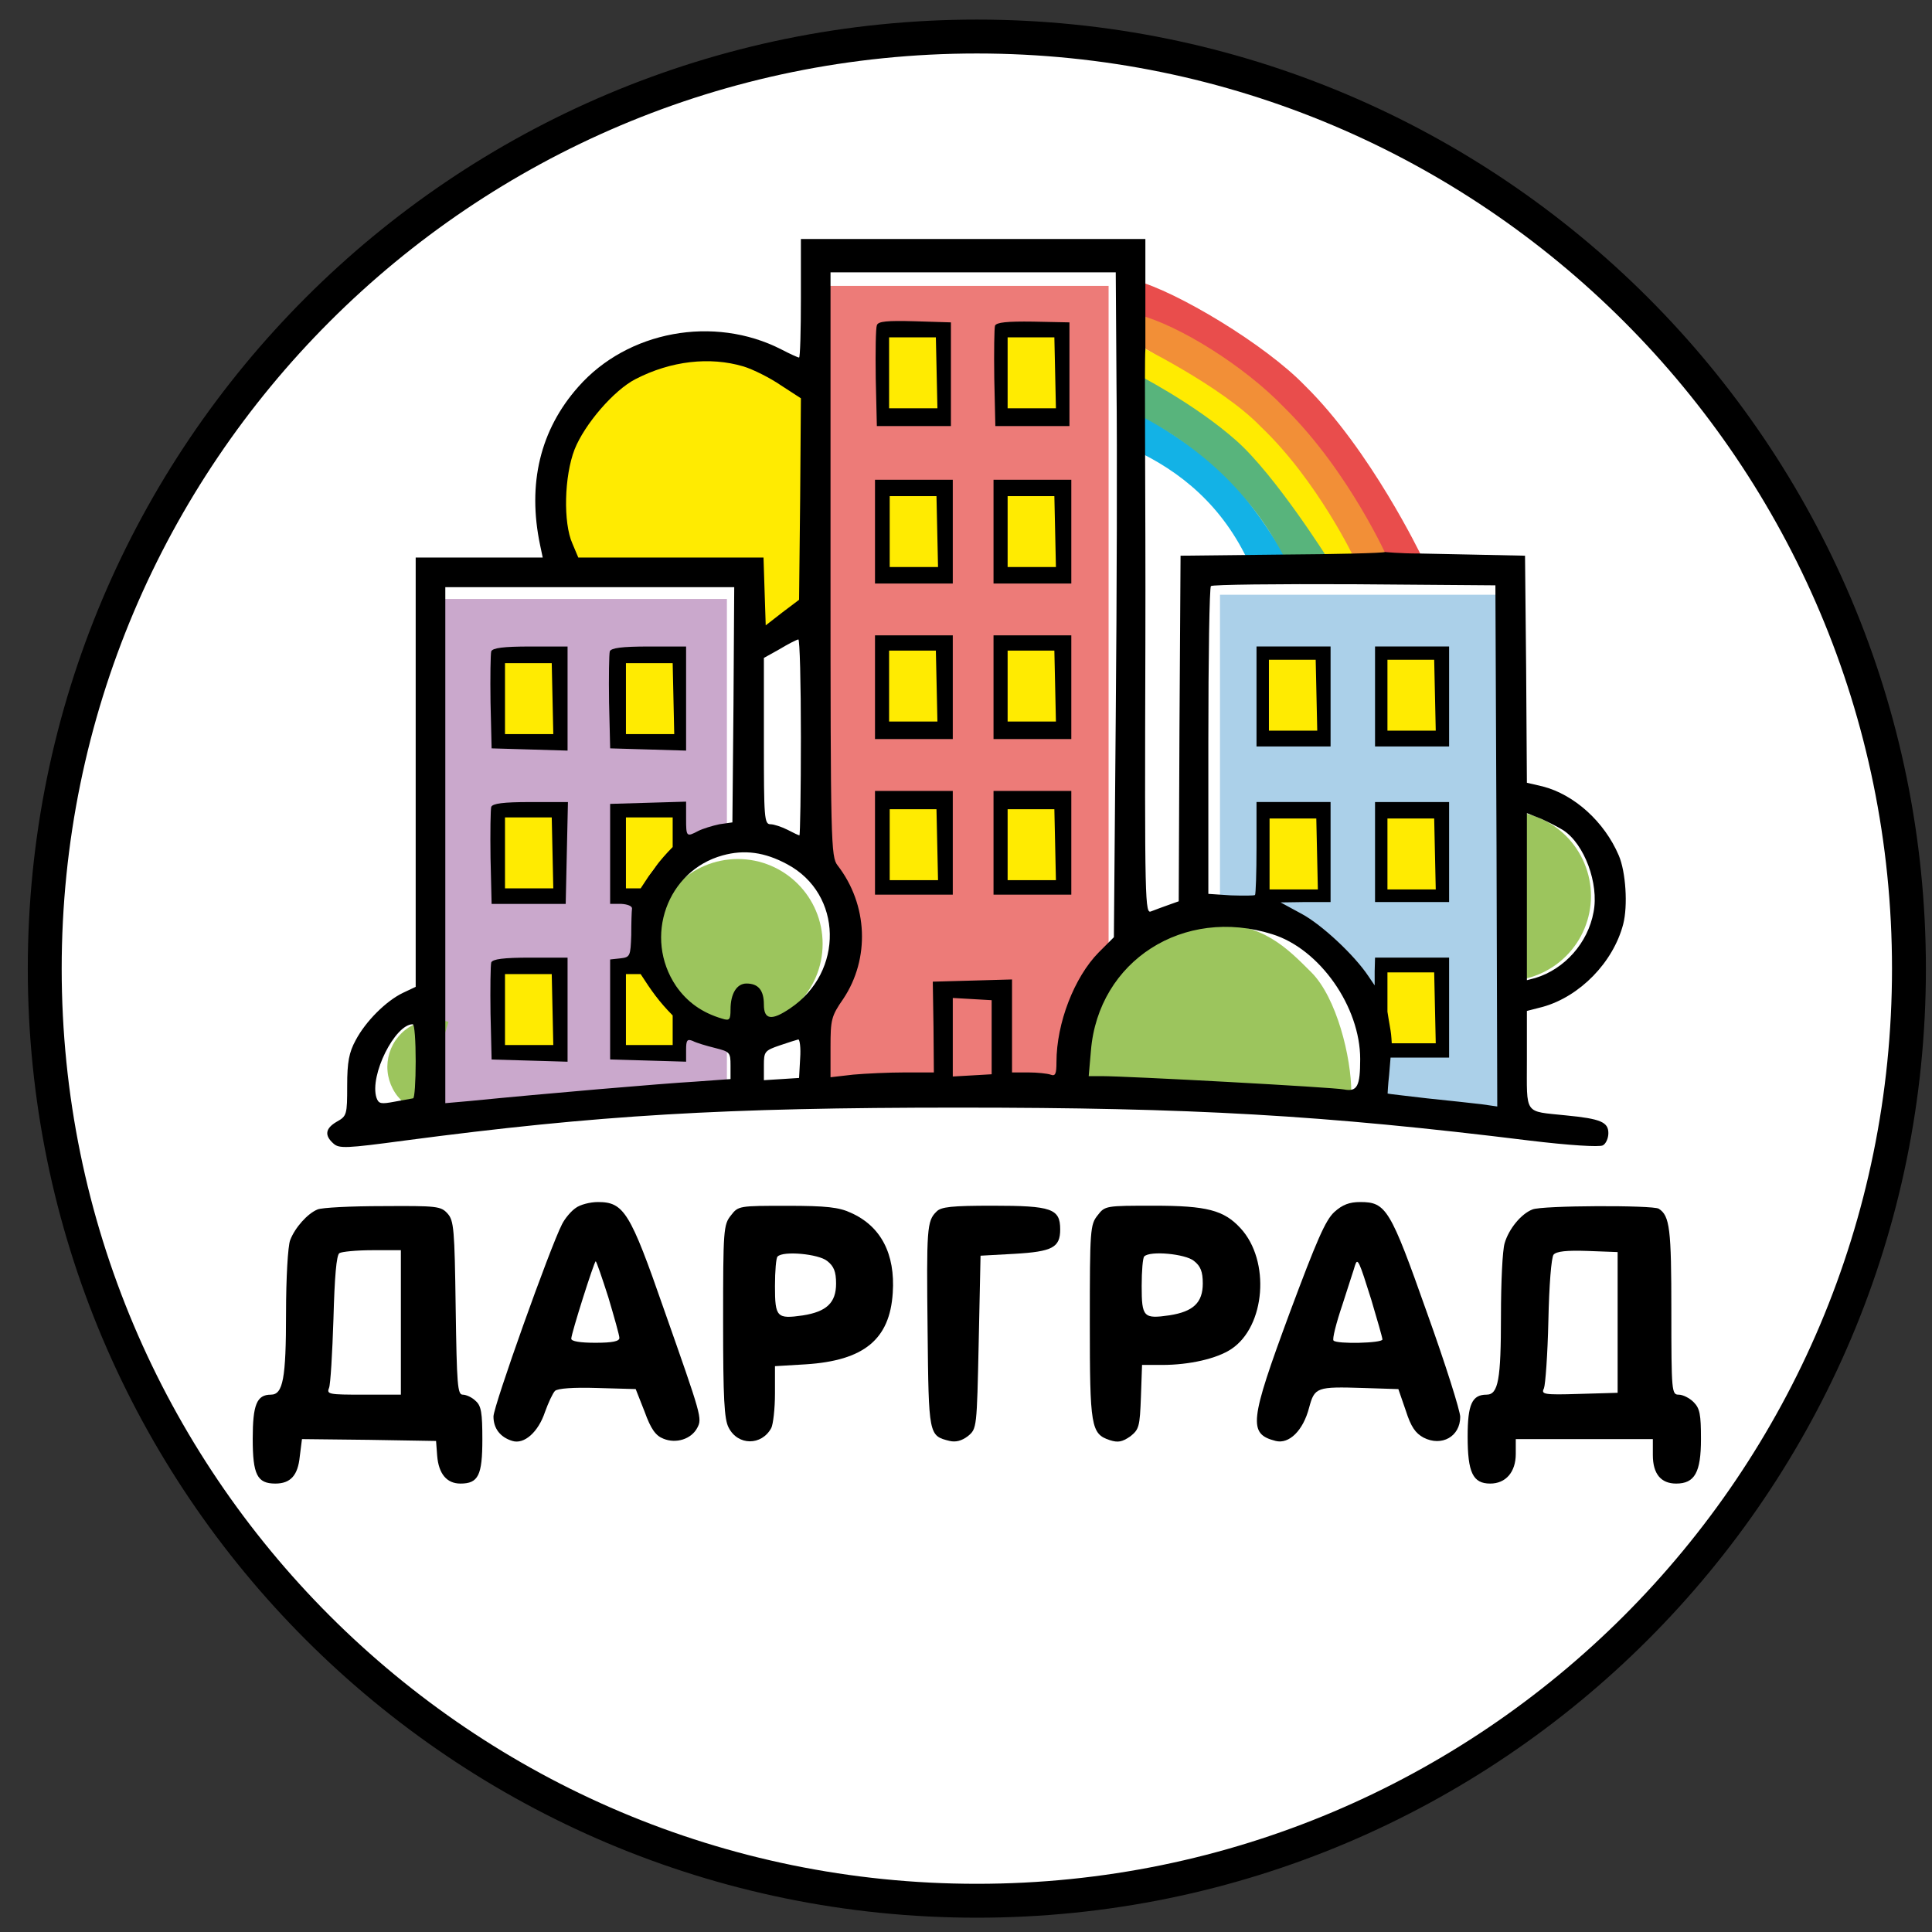 <svg width="57" height="57" viewBox="0 0 57 57" fill="none" xmlns="http://www.w3.org/2000/svg">
<rect x="0" y="0" width="57" height="57" fill="#333333" stroke="none"/>
<g clip-path="url(#clip0_2910_433)">
<path d="M28.82 1.078C44.008 1.078 56.32 13.39 56.32 28.578C56.32 43.766 44.008 56.078 28.82 56.078C13.632 56.078 1.32 43.766 1.32 28.578C1.32 13.39 13.632 1.078 28.82 1.078Z" fill="white" stroke="black"/>
<path d="M24.468 31.85V8.434H32.707V27.951L32.196 28.886L31.297 31.85H24.468Z" fill="#ED7B78"/>
<path d="M35.993 32.379V17.547H44.232V33.141L35.993 32.379Z" fill="#ABD0E9"/>
<path d="M13.092 32.872V17.672H21.446V32.095L13.092 32.872Z" fill="#CAA8CC"/>
<circle cx="22.143" cy="27.428" r="2.502" fill="white"/>
<circle cx="21.768" cy="27.846" r="2.502" fill="#9CC55D"/>
<path d="M24.29 15.186C24.29 17.817 22.151 20.464 21.905 16.799C19.274 16.799 16.288 17.527 16.288 14.896C16.288 12.265 18.421 10.133 21.051 10.133C23.682 10.133 24.29 12.555 24.29 15.186Z" fill="#FFEB01"/>
<path d="M44.862 28.938C45.19 28.938 45.516 28.873 45.819 28.748C46.123 28.622 46.399 28.438 46.631 28.205C46.864 27.973 47.048 27.697 47.173 27.393C47.299 27.09 47.364 26.764 47.364 26.436C47.364 26.107 47.299 25.782 47.173 25.478C47.048 25.175 46.864 24.899 46.631 24.666C46.399 24.434 46.123 24.25 45.819 24.124C45.516 23.998 45.19 23.934 44.862 23.934L44.862 26.436L44.862 28.938Z" fill="white"/>
<path d="M44.437 28.938C44.765 28.938 45.091 28.873 45.394 28.748C45.698 28.622 45.974 28.438 46.206 28.205C46.438 27.973 46.623 27.697 46.748 27.393C46.874 27.09 46.939 26.764 46.939 26.436C46.939 26.107 46.874 25.782 46.748 25.478C46.623 25.175 46.438 24.899 46.206 24.666C45.974 24.434 45.698 24.25 45.394 24.124C45.091 23.998 44.765 23.934 44.437 23.934L44.437 26.436L44.437 28.938Z" fill="#9CC55D"/>
<path d="M13.232 30.149C13.057 30.095 12.874 30.075 12.692 30.092C12.51 30.108 12.334 30.161 12.172 30.246C12.01 30.331 11.867 30.446 11.75 30.587C11.633 30.727 11.545 30.889 11.491 31.063C11.437 31.238 11.417 31.421 11.434 31.603C11.45 31.784 11.503 31.961 11.588 32.123C11.672 32.285 11.788 32.428 11.929 32.545C12.069 32.661 12.231 32.75 12.405 32.804L12.818 31.476L13.232 30.149Z" fill="#9CC55D"/>
<path d="M40.567 32.236C40.567 31.186 40.132 29.43 39.39 28.688C38.648 27.946 37.962 27.238 36.407 27.238C35.358 27.238 34.351 27.655 33.61 28.397C32.868 29.139 32.45 30.835 32.45 31.884L36.191 32.236H40.567Z" fill="white"/>
<path d="M39.868 32.236C39.868 31.186 39.432 29.43 38.69 28.688C37.948 27.946 37.263 27.238 35.707 27.238C34.658 27.238 33.652 27.655 32.91 28.397C32.168 29.139 31.75 30.835 31.75 31.884L35.492 32.236H39.868Z" fill="#9CC55D"/>
<path d="M40.833 16.465C39.814 14.527 35.493 10.295 33.433 9.23C33.433 9.23 33.16 8.187 33.497 8.275C34.7 8.587 37.333 10.166 38.499 11.377C40.437 13.278 41.934 16.4 41.934 16.4L40.833 16.465Z" fill="#E94D4C"/>
<path d="M36.862 16.635C36.083 14.929 34.833 13.899 33.42 13.252L33.47 12.113C33.47 12.113 35.061 13.031 35.921 13.796C36.907 14.673 37.966 16.488 37.966 16.488L36.862 16.635Z" fill="#13B2E6"/>
<path d="M39.814 16.472C38.795 14.534 35.64 11.239 33.58 10.174C33.58 10.174 33.243 9.195 33.58 9.283C34.783 9.595 36.711 10.798 37.877 12.01C39.814 13.91 40.962 16.517 40.962 16.517L39.814 16.472Z" fill="#F28F37"/>
<path d="M38.868 16.362C37.849 14.425 35.539 12.092 33.479 11.027V10.137C33.479 10.137 36.031 11.376 37.197 12.588C38.868 14.176 39.961 16.481 39.961 16.481L38.868 16.362Z" fill="#FFEB01"/>
<path d="M37.913 16.476C36.894 14.539 35.48 13.207 33.42 12.142L33.47 11.004C33.47 11.004 35.227 11.89 36.481 13.005C37.631 14.028 39.171 16.476 39.171 16.476H37.913Z" fill="#58B47C"/>
<path d="M23.629 8.8C23.629 9.762 23.607 10.549 23.575 10.549C23.542 10.549 23.301 10.439 23.05 10.308C21.061 9.292 18.515 9.762 17.062 11.412C15.936 12.68 15.553 14.275 15.936 16.089L16.012 16.45H14.133H12.264V22.788V29.115L11.893 29.29C11.39 29.53 10.789 30.131 10.494 30.689C10.297 31.049 10.243 31.334 10.243 32.033C10.243 32.885 10.232 32.929 9.937 33.093C9.598 33.29 9.565 33.497 9.838 33.738C10.002 33.891 10.221 33.88 11.936 33.65C17.652 32.896 21.345 32.678 28.274 32.678C35.158 32.678 39.016 32.896 45.124 33.65C46.294 33.792 47.19 33.847 47.288 33.792C47.376 33.749 47.452 33.585 47.452 33.432C47.452 33.104 47.223 33.006 46.195 32.907C44.95 32.776 45.048 32.918 45.048 31.268V29.826L45.518 29.705C46.611 29.399 47.594 28.394 47.889 27.268C48.031 26.722 47.966 25.717 47.758 25.236C47.332 24.241 46.447 23.444 45.518 23.203L45.048 23.094L45.026 19.739L44.993 16.395L43.431 16.362L41.868 16.33C41.294 16.33 40.863 16.286 40.863 16.286L33.792 9.369C33.792 9.369 33.792 8.33 33.792 7.642V7.052H28.711H23.629V8.8ZM32.94 11.335C32.962 13.161 32.951 17.575 32.918 21.149L32.863 27.651L32.415 28.099C31.694 28.831 31.169 30.186 31.169 31.334C31.169 31.683 31.137 31.76 30.995 31.705C30.896 31.672 30.601 31.64 30.339 31.64H29.858V30.274V28.897L28.689 28.93L27.52 28.962L27.541 30.295L27.552 31.64H26.7C26.23 31.64 25.542 31.672 25.17 31.705L24.503 31.782V30.896C24.503 30.088 24.525 29.979 24.875 29.476C25.673 28.285 25.607 26.689 24.711 25.531C24.514 25.279 24.503 24.886 24.503 16.657V8.035H28.711H32.918L32.94 11.335ZM40.863 16.286C40.786 16.319 39.409 16.351 37.781 16.362L34.83 16.395L34.798 21.498L34.776 26.591L34.47 26.7C34.306 26.755 34.087 26.842 33.967 26.886C33.781 26.973 33.77 26.722 33.792 19.007C33.803 14.625 33.759 10.767 33.792 10.308L33.792 9.369L40.863 16.286ZM21.935 10.811C22.22 10.898 22.722 11.15 23.039 11.368L23.629 11.751L23.607 14.723L23.575 17.696L23.083 18.067L22.591 18.45L22.558 17.444L22.526 16.45H19.794H17.062L16.887 16.035C16.613 15.423 16.646 14.046 16.952 13.259C17.247 12.516 18.111 11.51 18.755 11.182C19.794 10.647 20.941 10.516 21.935 10.811ZM44.152 24.963L44.174 32.645L43.715 32.579C43.453 32.547 42.731 32.47 42.097 32.404C41.464 32.328 40.95 32.273 40.939 32.263C40.939 32.252 40.95 32.011 40.983 31.716L41.026 31.203H41.89H42.753V29.727V28.252H41.66H40.568L40.557 28.656V29.072L40.371 28.798C39.956 28.175 38.994 27.279 38.404 26.962L37.781 26.624L38.524 26.613H39.256V25.137V23.662H38.163H37.071V25.006C37.071 25.749 37.049 26.383 37.027 26.405C37.005 26.427 36.677 26.427 36.317 26.416L35.65 26.372V21.87C35.65 19.389 35.683 17.324 35.726 17.291C35.77 17.247 37.672 17.226 39.956 17.237L44.119 17.269L44.152 24.963ZM21.64 20.788L21.608 24.263L21.225 24.318C21.017 24.362 20.733 24.449 20.602 24.515C20.253 24.7 20.242 24.689 20.242 24.154V23.651L19.127 23.684L18.001 23.717V25.192V26.667H18.329C18.515 26.678 18.657 26.733 18.646 26.809C18.635 26.886 18.624 27.236 18.624 27.585C18.602 28.208 18.591 28.241 18.307 28.274L18.001 28.307V29.782V31.257L19.127 31.29L20.242 31.323V30.973C20.242 30.689 20.274 30.645 20.438 30.711C20.537 30.765 20.832 30.853 21.094 30.918C21.531 31.028 21.553 31.049 21.553 31.432V31.836L20.493 31.913C19.553 31.967 16.078 32.263 13.882 32.481L13.138 32.547V24.93V17.324H17.4H21.662L21.64 20.788ZM23.629 21.75C23.629 23.345 23.607 24.646 23.585 24.646C23.564 24.646 23.4 24.569 23.236 24.482C23.061 24.394 22.831 24.318 22.733 24.318C22.547 24.318 22.537 24.132 22.537 21.87V19.411L23.006 19.149C23.258 18.996 23.498 18.876 23.553 18.865C23.596 18.854 23.629 20.154 23.629 21.75ZM46.119 24.493C46.742 24.897 47.179 26.066 47.015 26.908C46.851 27.815 46.163 28.591 45.299 28.853L45.048 28.919V26.46V23.99L45.463 24.154C45.682 24.252 45.977 24.405 46.119 24.493ZM19.695 24.646C19.695 25.137 19.116 26.044 18.799 26.055C18.624 26.066 18.602 25.957 18.602 25.137V24.209H19.149H19.695V24.646ZM38.71 25.137V26.066H38.163H37.617V25.137V24.209H38.163H38.71V25.137ZM23.225 25.498C24.864 26.372 24.908 28.678 23.312 29.749C22.766 30.121 22.537 30.088 22.537 29.64C22.537 29.214 22.372 29.017 22.023 29.017C21.739 29.017 21.553 29.312 21.553 29.782C21.553 30.088 21.52 30.121 21.312 30.055C20.712 29.88 20.274 29.563 19.947 29.093C18.974 27.651 19.684 25.684 21.323 25.236C21.957 25.061 22.558 25.137 23.225 25.498ZM37.541 27.564C38.939 28.001 40.13 29.705 40.13 31.246C40.13 32.044 40.043 32.219 39.65 32.142C39.322 32.077 33.268 31.749 32.492 31.749H32.12L32.186 30.995C32.404 28.35 34.918 26.733 37.541 27.564ZM18.919 29.093C18.996 29.257 19.203 29.574 19.378 29.804C19.586 30.055 19.695 30.317 19.673 30.459C19.651 30.601 19.608 30.7 19.564 30.678C19.509 30.667 19.28 30.656 19.04 30.656H18.602V29.727C18.602 28.765 18.69 28.591 18.919 29.093ZM42.207 29.727V30.656H41.66H41.114V29.727V28.798H41.66H42.207V29.727ZM29.257 30.601V31.694L28.689 31.727L28.11 31.76V30.601V29.443L28.689 29.476L29.257 29.509V30.601ZM12.264 31.312C12.264 31.913 12.231 32.404 12.188 32.404C12.133 32.416 11.893 32.459 11.641 32.503C11.237 32.579 11.171 32.569 11.106 32.383C10.898 31.727 11.652 30.219 12.177 30.219C12.231 30.219 12.264 30.711 12.264 31.312ZM23.607 31.224L23.575 31.803L23.061 31.836L22.537 31.869V31.432C22.537 31.028 22.558 30.995 23.006 30.842C23.258 30.754 23.509 30.678 23.553 30.667C23.596 30.667 23.629 30.918 23.607 31.224Z" fill="black"/>
<path d="M25.87 9.598C25.837 9.674 25.826 10.374 25.837 11.161L25.87 12.57H26.962H28.055V11.04V9.511L26.984 9.478C26.176 9.456 25.902 9.478 25.87 9.598ZM27.563 11.051V11.98L26.995 11.947L26.416 11.915L26.383 11.161C26.361 10.745 26.372 10.341 26.405 10.254C26.449 10.166 26.656 10.111 27.017 10.111H27.563V11.051Z" fill="black"/>
<path d="M29.356 9.609C29.334 9.674 29.323 10.374 29.334 11.161L29.366 12.57H30.459H31.552V11.04V9.511L30.481 9.489C29.705 9.478 29.399 9.511 29.356 9.609ZM31.06 11.051V11.98L30.492 11.947L29.913 11.915L29.88 11.008L29.847 10.111H30.459H31.06V11.051Z" fill="black"/>
<path d="M25.815 15.685V17.215H26.962H28.11V15.685V14.155H26.962H25.815V15.685ZM27.542 15.652L27.574 16.559H26.962H26.361V15.707C26.361 15.237 26.394 14.811 26.438 14.767C26.482 14.723 26.744 14.701 27.017 14.723L27.509 14.756L27.542 15.652Z" fill="black"/>
<path d="M29.312 15.685V17.215H30.459H31.607V15.685V14.155H30.459H29.312V15.685ZM31.038 15.652L31.071 16.559H30.459H29.858V15.707C29.858 15.237 29.891 14.811 29.935 14.767C29.978 14.723 30.241 14.701 30.514 14.723L31.006 14.756L31.038 15.652Z" fill="black"/>
<path d="M25.815 20.275V21.805H26.962H28.11V20.275V18.745H26.962H25.815V20.275ZM27.542 20.242L27.574 21.149H26.962H26.361V20.297C26.361 19.827 26.394 19.401 26.438 19.357C26.482 19.313 26.744 19.291 27.017 19.313L27.509 19.346L27.542 20.242Z" fill="black"/>
<path d="M29.312 20.275V21.805H30.459H31.607V20.275V18.745H30.459H29.312V20.275ZM31.038 20.242L31.071 21.149H30.459H29.858V20.297C29.858 19.827 29.891 19.401 29.935 19.357C29.978 19.313 30.241 19.291 30.514 19.313L31.006 19.346L31.038 20.242Z" fill="black"/>
<path d="M25.815 24.865V26.395H26.962H28.11V24.865V23.335H26.962H25.815V24.865ZM27.542 24.832L27.574 25.739H26.962H26.361V24.887C26.361 24.417 26.394 23.99 26.438 23.947C26.482 23.903 26.744 23.881 27.017 23.903L27.509 23.936L27.542 24.832Z" fill="black"/>
<path d="M29.312 24.865V26.395H30.459H31.607V24.865V23.335H30.459H29.312V24.865ZM31.038 24.832L31.071 25.739H30.459H29.858V24.887C29.858 24.417 29.891 23.99 29.935 23.947C29.978 23.903 30.241 23.881 30.514 23.903L31.006 23.936L31.038 24.832Z" fill="black"/>
<path d="M37.071 20.548V22.023H38.163H39.256V20.548V19.073H38.163H37.071V20.548ZM38.71 20.548V21.477H38.163H37.617V20.548V19.619H38.163H38.71V20.548Z" fill="black"/>
<path d="M40.568 20.548V22.023H41.66H42.753V20.548V19.073H41.66H40.568V20.548ZM42.207 20.548V21.477H41.66H41.114V20.548V19.619H41.66H42.207V20.548Z" fill="black"/>
<path d="M40.568 25.138V26.613H41.66H42.753V25.138V23.663H41.66H40.568V25.138ZM42.207 25.138V26.067H41.66H41.114V25.138V24.209H41.66H42.207V25.138Z" fill="black"/>
<path d="M14.493 19.216C14.472 19.292 14.461 19.97 14.472 20.724L14.504 22.079L15.63 22.112L16.745 22.145V20.604V19.074H15.652C14.843 19.074 14.537 19.117 14.493 19.216ZM16.198 20.549V21.478H15.652H15.105V20.549V19.62H15.652H16.198V20.549Z" fill="black"/>
<path d="M17.991 19.216C17.969 19.292 17.958 19.97 17.969 20.724L18.002 22.079L19.127 22.112L20.242 22.145V20.604V19.074H19.149C18.34 19.074 18.034 19.117 17.991 19.216ZM19.695 20.527C19.695 21.03 19.674 21.467 19.652 21.489C19.619 21.511 19.378 21.522 19.105 21.5L18.603 21.456V20.538V19.62H19.149H19.695V20.527Z" fill="black"/>
<path d="M14.493 23.805C14.472 23.881 14.461 24.559 14.472 25.313L14.504 26.668H15.597H16.69L16.723 25.16L16.756 23.663H15.652C14.843 23.663 14.537 23.706 14.493 23.805ZM16.198 25.138V26.067H15.652H15.105V25.138V24.209H15.652H16.198V25.138Z" fill="black"/>
<path d="M14.493 28.395C14.472 28.472 14.461 29.15 14.472 29.904L14.504 31.259L15.63 31.291L16.745 31.324V29.783V28.253H15.652C14.843 28.253 14.537 28.297 14.493 28.395ZM16.198 29.729V30.658H15.652H15.105V29.729V28.8H15.652H16.198V29.729Z" fill="black"/>
<path d="M16.985 35.639C16.854 35.726 16.668 35.944 16.581 36.119C16.231 36.797 14.559 41.485 14.559 41.791C14.559 42.141 14.756 42.403 15.116 42.512C15.466 42.621 15.881 42.25 16.078 41.66C16.176 41.387 16.308 41.102 16.373 41.037C16.45 40.961 16.919 40.928 17.619 40.95L18.755 40.982L19.018 41.649C19.203 42.163 19.345 42.359 19.575 42.447C19.947 42.6 20.395 42.458 20.569 42.13C20.722 41.846 20.701 41.791 19.586 38.622C18.591 35.759 18.406 35.464 17.641 35.464C17.411 35.464 17.116 35.54 16.985 35.639ZM17.947 38.272C18.122 38.862 18.274 39.398 18.274 39.474C18.274 39.573 18.067 39.616 17.564 39.616C17.116 39.616 16.854 39.573 16.854 39.496C16.854 39.343 17.531 37.212 17.575 37.212C17.597 37.212 17.761 37.693 17.947 38.272Z" fill="black"/>
<path d="M39.366 35.759C39.103 36 38.841 36.612 38.054 38.721C36.863 41.944 36.819 42.305 37.639 42.513C38.032 42.611 38.448 42.207 38.623 41.529C38.786 40.928 38.841 40.906 40.229 40.95L41.256 40.983L41.475 41.617C41.628 42.097 41.759 42.283 41.999 42.414C42.535 42.688 43.081 42.382 43.081 41.802C43.081 41.627 42.644 40.24 42.098 38.721C41.016 35.661 40.895 35.464 40.13 35.464C39.814 35.464 39.606 35.541 39.366 35.759ZM40.458 38.349C40.633 38.939 40.786 39.464 40.786 39.518C40.786 39.628 39.442 39.66 39.344 39.551C39.3 39.518 39.42 39.038 39.606 38.491C39.781 37.934 39.956 37.42 39.977 37.333C40.054 37.092 40.098 37.202 40.458 38.349Z" fill="black"/>
<path d="M9.368 35.683C9.073 35.803 8.702 36.218 8.56 36.59C8.494 36.765 8.439 37.705 8.439 38.743C8.439 40.666 8.352 41.147 7.991 41.147C7.576 41.147 7.456 41.442 7.456 42.447C7.456 43.507 7.587 43.77 8.123 43.77C8.571 43.77 8.789 43.529 8.844 42.972L8.909 42.458L10.887 42.48L12.865 42.513L12.898 42.95C12.942 43.485 13.182 43.77 13.586 43.77C14.111 43.77 14.231 43.529 14.231 42.469C14.231 41.682 14.198 41.475 14.034 41.333C13.925 41.223 13.75 41.147 13.652 41.147C13.499 41.147 13.477 40.863 13.444 38.59C13.412 36.251 13.39 36.011 13.204 35.803C13.007 35.584 12.887 35.574 11.292 35.584C10.352 35.584 9.489 35.628 9.368 35.683ZM11.827 39.016V41.147H10.723C9.707 41.147 9.631 41.136 9.707 40.95C9.751 40.852 9.805 39.923 9.838 38.907C9.871 37.672 9.926 37.027 10.013 36.972C10.079 36.929 10.516 36.885 10.986 36.885H11.827V39.016Z" fill="black"/>
<path d="M21.564 35.859C21.345 36.132 21.334 36.285 21.334 38.984C21.334 41.257 21.367 41.88 21.498 42.12C21.771 42.656 22.471 42.656 22.755 42.131C22.81 42.022 22.864 41.563 22.864 41.115V40.306L23.771 40.252C25.487 40.142 26.252 39.52 26.339 38.143C26.416 36.995 25.99 36.176 25.105 35.782C24.755 35.618 24.383 35.575 23.225 35.575C21.804 35.575 21.782 35.575 21.564 35.859ZM24.405 37.203C24.602 37.356 24.667 37.52 24.667 37.87C24.667 38.438 24.383 38.7 23.684 38.809C22.919 38.919 22.864 38.864 22.864 37.946C22.864 37.498 22.897 37.105 22.941 37.072C23.105 36.897 24.154 36.995 24.405 37.203Z" fill="black"/>
<path d="M27.629 35.747C27.345 36.02 27.334 36.249 27.367 39.255C27.399 42.347 27.399 42.358 28.011 42.511C28.197 42.555 28.372 42.511 28.558 42.369C28.82 42.151 28.82 42.14 28.875 39.593L28.929 37.047L29.924 36.992C31.049 36.927 31.279 36.807 31.279 36.271C31.279 35.659 31.027 35.572 29.29 35.572C28.077 35.572 27.76 35.605 27.629 35.747Z" fill="black"/>
<path d="M32.383 35.856C32.164 36.129 32.153 36.282 32.153 39.003C32.153 42.096 32.186 42.303 32.743 42.489C32.983 42.565 33.104 42.544 33.344 42.38C33.606 42.172 33.628 42.096 33.661 41.21L33.694 40.27H34.284C35.093 40.27 35.901 40.085 36.328 39.801C37.333 39.134 37.486 37.2 36.601 36.238C36.109 35.703 35.606 35.572 34.044 35.572C32.623 35.572 32.601 35.572 32.383 35.856ZM35.224 37.2C35.42 37.353 35.486 37.517 35.486 37.866C35.486 38.435 35.202 38.697 34.502 38.806C33.738 38.916 33.683 38.861 33.683 37.943C33.683 37.495 33.716 37.102 33.759 37.069C33.923 36.894 34.972 36.992 35.224 37.2Z" fill="black"/>
<path d="M45.212 35.683C44.873 35.814 44.513 36.262 44.392 36.677C44.327 36.885 44.283 37.847 44.283 38.819C44.283 40.699 44.206 41.147 43.857 41.147C43.431 41.147 43.3 41.431 43.3 42.382C43.3 43.442 43.453 43.77 43.966 43.77C44.425 43.77 44.72 43.431 44.72 42.895V42.458H46.742H48.764V42.928C48.764 43.485 49.004 43.77 49.452 43.77C49.998 43.77 50.184 43.442 50.184 42.458C50.184 41.726 50.151 41.551 49.965 41.365C49.845 41.245 49.649 41.147 49.528 41.147C49.321 41.147 49.31 41.07 49.31 38.677C49.31 36.262 49.266 35.869 48.938 35.661C48.774 35.552 45.485 35.563 45.212 35.683ZM47.725 39.016V41.092L46.589 41.125C45.54 41.158 45.463 41.136 45.551 40.961C45.594 40.852 45.66 39.956 45.682 38.961C45.704 37.912 45.769 37.103 45.835 37.016C45.922 36.918 46.217 36.885 46.84 36.907L47.725 36.94V39.016Z" fill="black"/>
<path d="M14.899 21.659V19.566H16.278L16.324 21.659H14.899Z" fill="#FFEB01"/>
<path d="M26.231 12.046V9.953H27.611L27.657 12.046H26.231Z" fill="#FFEB01"/>
<path d="M26.231 21.288V19.195H27.611L27.657 21.288H26.231Z" fill="#FFEB01"/>
<path d="M37.437 21.557V19.465H38.817L38.863 21.557H37.437Z" fill="#FFEB01"/>
<path d="M14.899 26.21V24.117H16.278L16.324 26.21H14.899Z" fill="#FFEB01"/>
<path d="M26.249 16.729V14.637H27.629L27.675 16.729H26.249Z" fill="#FFEB01"/>
<path d="M26.249 25.968V23.875H27.629L27.675 25.968H26.249Z" fill="#FFEB01"/>
<path d="M37.456 26.241V24.148H38.835L38.881 26.241H37.456Z" fill="#FFEB01"/>
<path d="M29.728 16.729V14.637H31.107L31.153 16.729H29.728Z" fill="#FFEB01"/>
<path d="M29.728 25.968V23.875H31.107L31.153 25.968H29.728Z" fill="#FFEB01"/>
<path d="M40.934 26.241V24.148H42.313L42.359 26.241H40.934Z" fill="#FFEB01"/>
<path d="M42.313 28.688L42.359 30.78H41.061C41.061 30.78 41.049 30.527 41.027 30.408C40.987 30.188 40.934 29.848 40.934 29.848V28.688H42.313Z" fill="#FFEB01"/>
<path d="M14.899 30.831V28.738H16.278L16.324 30.831H14.899Z" fill="#FFEB01"/>
<path d="M18.467 21.659V19.566H19.846L19.892 21.659H18.467Z" fill="#FFEB01"/>
<path d="M29.728 12.046V9.953H31.107L31.153 12.046H29.728Z" fill="#FFEB01"/>
<path d="M29.728 21.288V19.195H31.107L31.153 21.288H29.728Z" fill="#FFEB01"/>
<path d="M40.934 21.557V19.465H42.313L42.359 21.557H40.934Z" fill="#FFEB01"/>
<path d="M18.467 26.21V24.117H19.846V24.99C19.438 25.404 19.221 25.715 18.901 26.21H18.467Z" fill="#FFEB01"/>
<path d="M18.467 28.739V30.832H19.846V29.959C19.438 29.545 19.221 29.234 18.901 28.739H18.467Z" fill="#FFEB01"/>
</g>
<defs>
<clipPath id="clip0_2910_433">
<rect width="56" height="56" fill="white" transform="translate(0.82 0.578)"/>
</clipPath>
</defs>
</svg>
